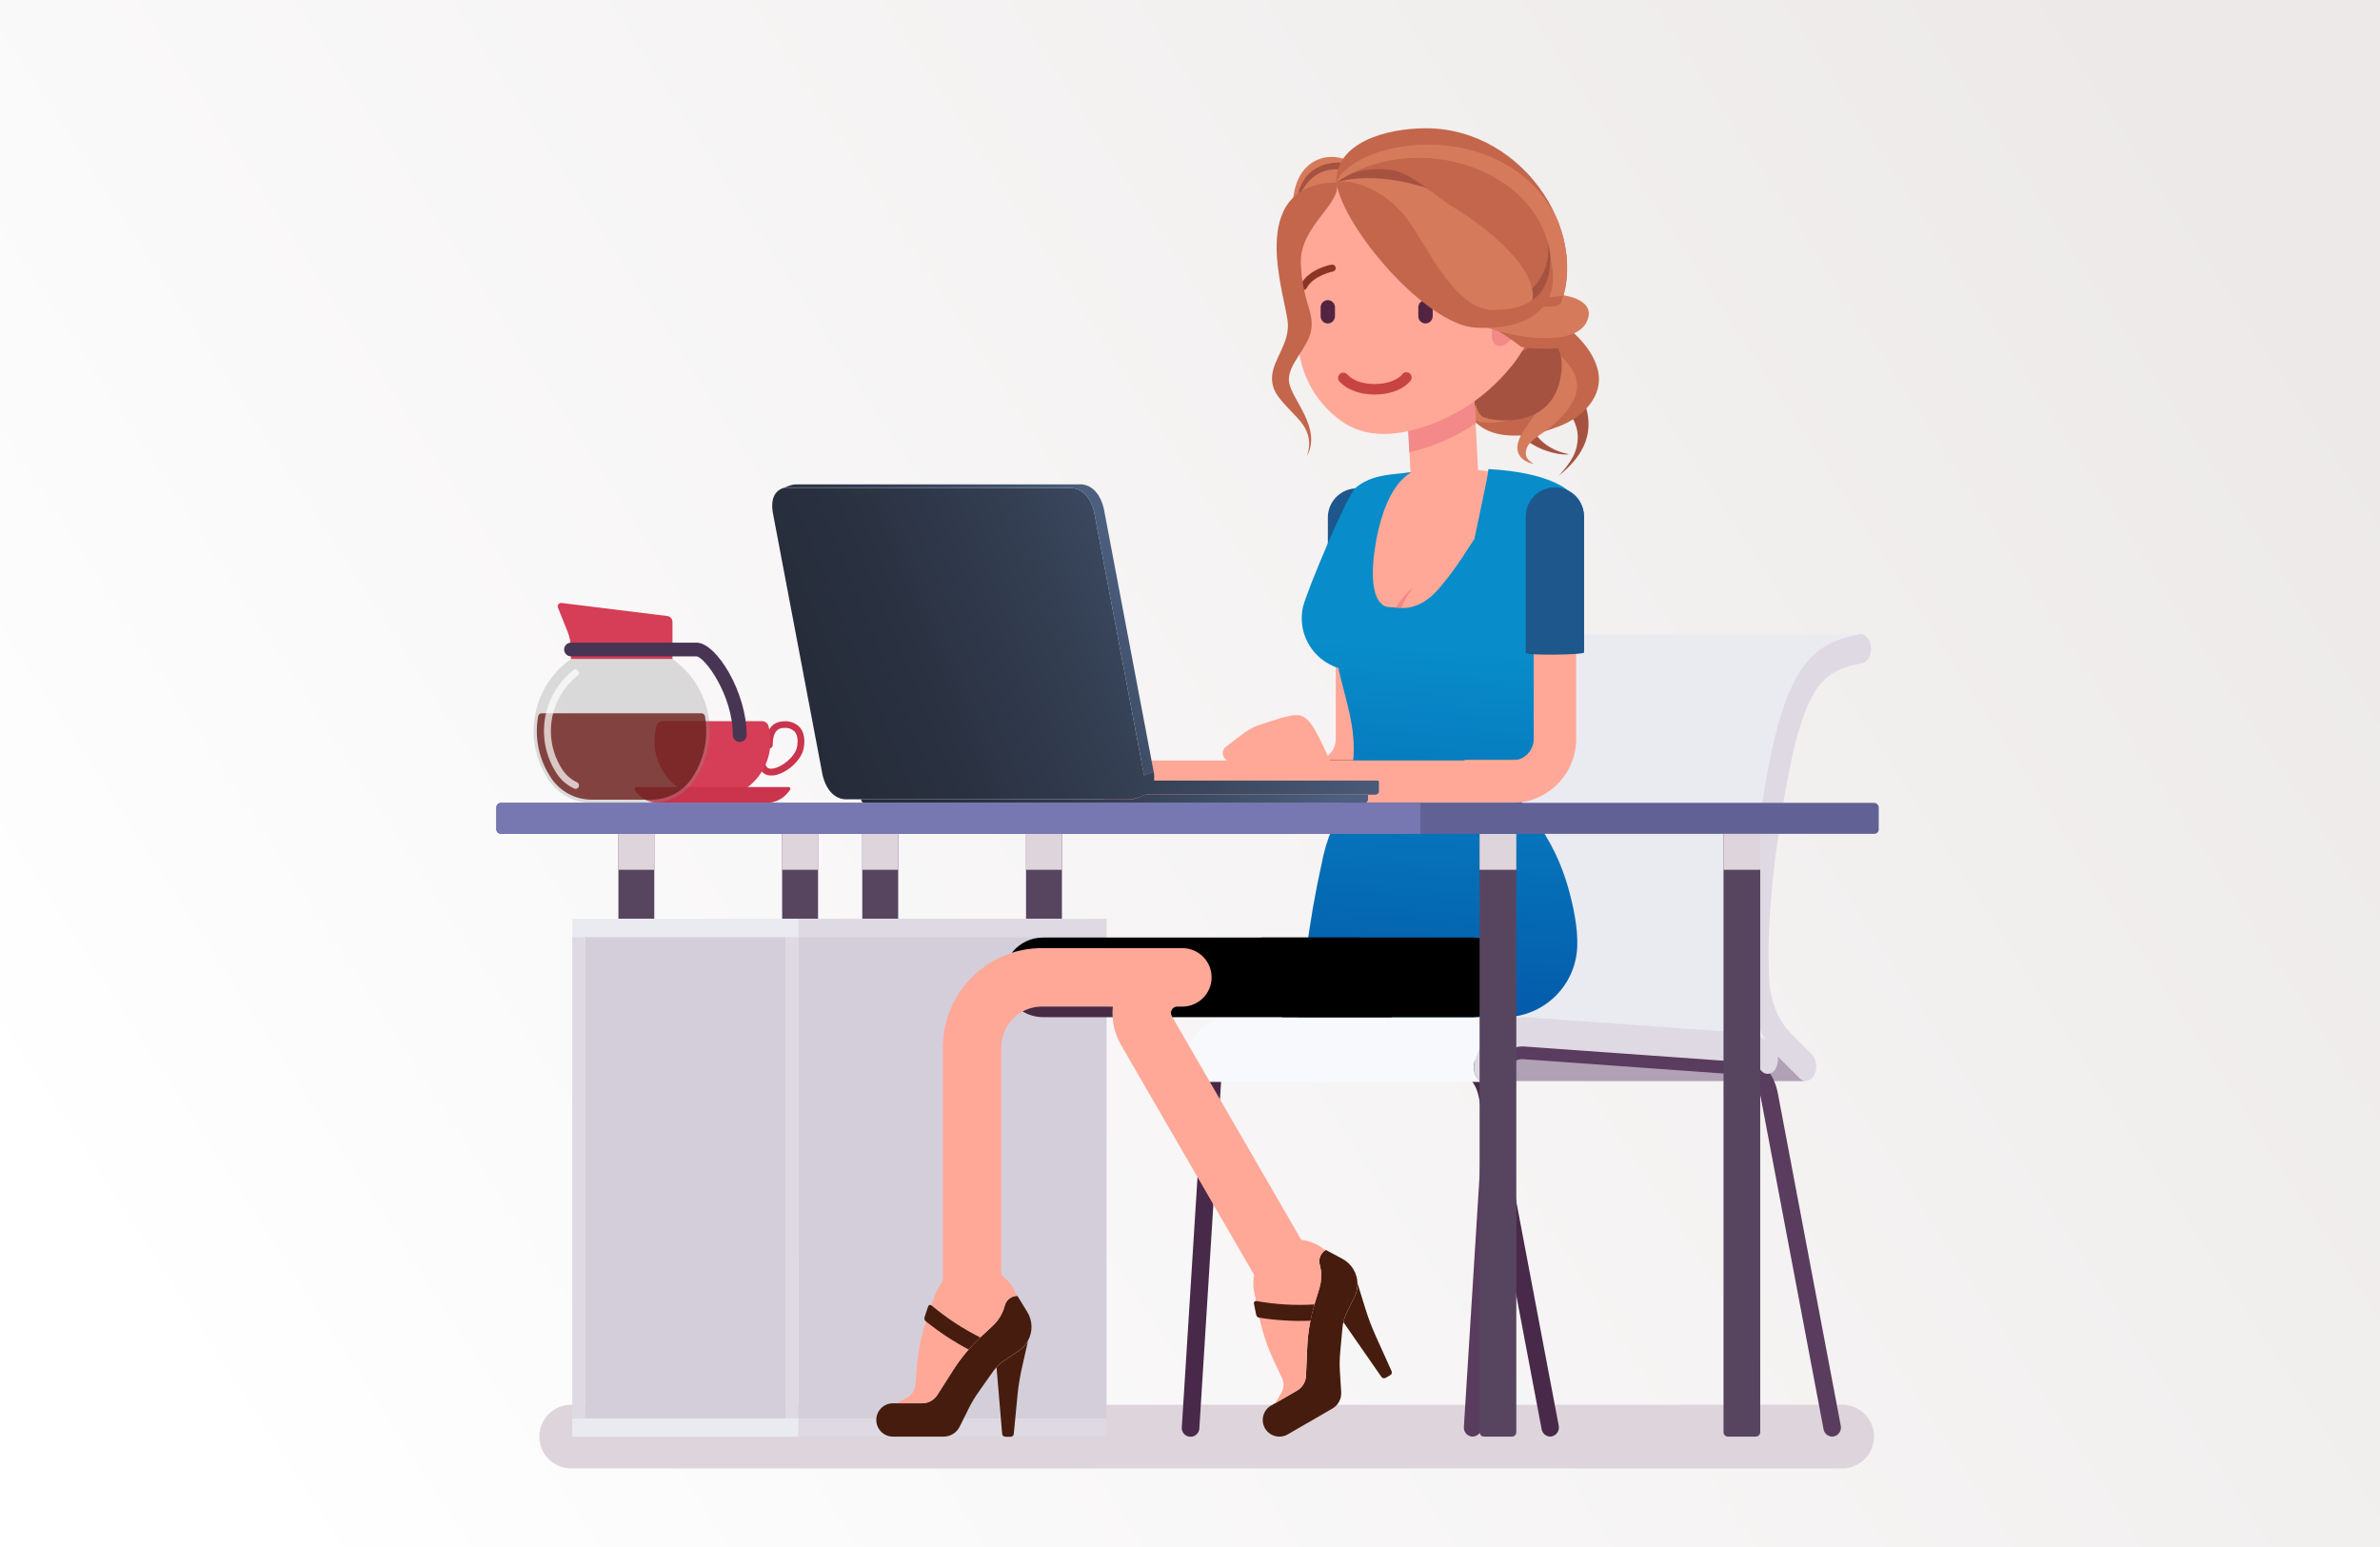 <?xml version="1.0" encoding="UTF-8"?>
<svg width="1000px" height="650px" viewBox="0 0 1000 650" version="1.1" xmlns="http://www.w3.org/2000/svg" xmlns:xlink="http://www.w3.org/1999/xlink">
    <rect x="0" y="0" width="1000" height="650" fill="#333333" stroke="none"/>
    <title>online-how-to-complain</title>
    <defs>
        <linearGradient x1="0%" y1="71.125%" x2="100%" y2="28.875%" id="linearGradient-1">
            <stop stop-color="#FFFFFF" offset="0%"></stop>
            <stop stop-color="#EDE9E9" offset="100%"></stop>
        </linearGradient>
        <linearGradient x1="50.184%" y1="32.931%" x2="47.251%" y2="115.372%" id="linearGradient-2">
            <stop stop-color="#088CCA" offset="0%"></stop>
            <stop stop-color="#034FA3" offset="100%"></stop>
        </linearGradient>
        <linearGradient x1="94.463%" y1="28.817%" x2="1.13%" y2="74.252%" id="linearGradient-3">
            <stop stop-color="#4C5F7F" offset="0%"></stop>
            <stop stop-color="#465774" offset="11%"></stop>
            <stop stop-color="#343F53" offset="48%"></stop>
            <stop stop-color="#29303F" offset="79%"></stop>
            <stop stop-color="#252B38" offset="100%"></stop>
        </linearGradient>
        <linearGradient x1="94.463%" y1="40.873%" x2="1.13%" y2="60.449%" id="linearGradient-4">
            <stop stop-color="#4C5F7F" offset="0%"></stop>
            <stop stop-color="#465774" offset="11%"></stop>
            <stop stop-color="#343F53" offset="48%"></stop>
            <stop stop-color="#29303F" offset="79%"></stop>
            <stop stop-color="#252B38" offset="100%"></stop>
        </linearGradient>
        <linearGradient x1="94.463%" y1="49.991%" x2="1.13%" y2="50.011%" id="linearGradient-5">
            <stop stop-color="#4C5F7F" offset="0%"></stop>
            <stop stop-color="#465774" offset="11%"></stop>
            <stop stop-color="#343F53" offset="48%"></stop>
            <stop stop-color="#29303F" offset="79%"></stop>
            <stop stop-color="#252B38" offset="100%"></stop>
        </linearGradient>
    </defs>
    <g id="Export" stroke="none" stroke-width="1" fill="none" fill-rule="evenodd">
        <g id="online-how-to-complain" fill-rule="nonzero">
            <rect id="Rectangle" fill="url(#linearGradient-1)" x="0" y="0" width="1000" height="650"></rect>
            <g id="Group-5" transform="translate(499.046, 335.735) scale(-1, 1) translate(-499.046, -335.735) translate(208.546, 53.735)">
                <g id="0" transform="translate(290.5, 353.5) scale(-1, 1) translate(-290.5, -353.5) translate(0, 143)">
                    <path d="M115.487,129.092 C113.47,129.206 111.592,128.061 110.771,126.216 C110.478,125.74 110.487,125.138 110.795,124.671 C111.102,124.205 111.652,123.959 112.205,124.04 C112.758,124.122 113.213,124.516 113.373,125.051 C113.546,125.439 114.006,126.489 116.09,126.201 C119.973,125.713 125.652,121.14 126.371,116.956 C126.845,114.224 126.5,112.024 125.422,110.745 C124.25,109.561 122.609,108.965 120.95,109.12 C119.757,109.12 116.119,109.12 116.119,116.309 C116.119,117.103 115.476,117.747 114.681,117.747 C113.887,117.747 113.244,117.103 113.244,116.309 C113.244,107.682 118.06,106.331 120.936,106.331 C123.441,106.143 125.893,107.113 127.593,108.962 C129.247,110.932 129.793,113.879 129.175,117.488 C128.197,123.153 121.396,128.473 116.421,129.092 C116.11,129.112 115.798,129.112 115.487,129.092 L115.487,129.092 Z" id="Path" fill="#CA344D"></path>
                    <path d="M76.334,134.239 C77.613,135.18 79.161,135.684 80.749,135.677 L100.878,135.677 C102.466,135.682 104.013,135.178 105.292,134.239 C111.524,129.667 115.203,122.399 115.199,114.67 C115.201,112.522 114.91,110.384 114.336,108.315 C114.006,107.11 112.911,106.274 111.662,106.273 L69.979,106.273 C68.726,106.273 67.626,107.108 67.29,108.315 C64.652,117.982 68.249,128.276 76.334,134.196 L76.334,134.239 Z" id="Path" fill="#D53E56"></path>
                    <path d="M58.908,133.966 C58.58,133.963 58.279,134.147 58.132,134.44 C57.991,134.742 58.03,135.097 58.232,135.36 C58.563,135.777 58.908,136.194 59.253,136.597 C61.435,139.139 64.616,140.604 67.966,140.609 L113.546,140.609 C116.891,140.6 120.066,139.135 122.244,136.597 C122.647,136.137 123.035,135.658 123.409,135.159 C123.583,134.931 123.611,134.624 123.481,134.368 C123.357,134.109 123.093,133.946 122.805,133.951 L58.908,133.966 Z" id="Path" fill="#CA344D"></path>
                    <path d="M89.678,110.385 C89.668,117.717 87.464,124.877 83.351,130.946 C79.285,136.991 72.476,140.613 65.191,140.609 L40.072,140.609 C32.79,140.606 25.984,136.985 21.913,130.946 C10.727,114.258 14.93,91.69 31.373,80.148 L73.962,80.148 C83.813,87.066 89.677,98.348 89.678,110.385 Z" id="Path" fill="#909091" opacity="0.3"></path>
                    <path d="M27.491,56.625 C26.952,56.517 26.398,56.726 26.065,57.163 C25.732,57.6 25.677,58.19 25.924,58.681 L29.907,68.602 C30.849,70.953 31.337,73.46 31.345,75.992 L31.345,80.148 L74.005,80.148 L74.005,64.519 C74,63.289 73.083,62.255 71.863,62.103 L27.491,56.625 Z" id="Path" fill="#D53E56"></path>
                    <path d="M102.244,114.986 C100.656,114.986 99.369,113.699 99.369,112.111 C99.369,95.346 87.636,79.386 84.128,79.041 L31.359,79.041 C29.771,79.041 28.483,77.753 28.483,76.165 C28.483,74.577 29.771,73.289 31.359,73.289 L84.142,73.289 C92.453,73.289 105.177,94.123 105.177,112.111 C105.177,112.883 104.867,113.624 104.315,114.165 C103.763,114.706 103.017,115.002 102.244,114.986 Z" id="Path" fill="#483453"></path>
                    <g id="Group" opacity="0.8" transform="translate(16.492, 102.765)" fill="#6C1D19">
                        <path d="M1.078,1.438 C1.207,0.739 1.806,0.223 2.516,0.201 L69.735,0.201 C70.445,0.223 71.044,0.739 71.173,1.438 C72.779,10.486 70.815,19.804 65.695,27.434 C61.88,33.104 55.49,36.501 48.656,36.492 L23.58,36.492 C16.751,36.499 10.367,33.102 6.557,27.434 C1.411,19.814 -0.555,10.486 1.078,1.438 L1.078,1.438 Z" id="Path"></path>
                    </g>
                    <g id="Group" opacity="0.7" transform="translate(19.368, 84.073)" fill="#FFFFFF">
                        <path d="M13.933,50.655 C14.494,50.656 15.005,50.33 15.241,49.821 C15.407,49.472 15.425,49.072 15.293,48.71 C15.16,48.347 14.888,48.054 14.536,47.894 C12.127,46.777 10.065,45.028 8.569,42.833 C-0.048,29.959 2.682,12.623 14.838,3.019 C15.466,2.519 15.569,1.605 15.068,0.978 C14.568,0.35 13.654,0.247 13.027,0.748 C-0.317,11.289 -3.304,30.321 6.168,44.443 C7.96,47.093 10.448,49.197 13.357,50.525 C13.539,50.604 13.735,50.648 13.933,50.655 Z" id="Path"></path>
                    </g>
                    <path d="M31.891,420.252 L565.025,420.252 C569.909,420.412 574.493,417.898 576.982,413.693 C579.472,409.487 579.472,404.259 576.982,400.054 C574.493,395.849 569.909,393.334 565.025,393.494 L31.891,393.494 C27.007,393.334 22.423,395.849 19.933,400.054 C17.444,404.259 17.444,409.487 19.933,413.693 C22.423,417.898 27.007,420.412 31.891,420.252 L31.891,420.252 Z" id="Path" fill="#DED4DB" style="mix-blend-mode: multiply;"></path>
                    <rect id="Rectangle" fill="#574560" x="51.287" y="153.635" width="15.083" height="35.673"></rect>
                    <rect id="Rectangle" fill="#574560" x="120.088" y="153.635" width="15.083" height="35.673"></rect>
                    <rect id="Rectangle" fill="#574560" x="153.762" y="153.635" width="15.083" height="35.673"></rect>
                    <rect id="Rectangle" fill="#574560" x="222.562" y="153.635" width="15.083" height="35.673"></rect>
                    <rect id="Rectangle" fill="#DED4DB" style="mix-blend-mode: multiply;" x="51.287" y="153.635" width="15.083" height="15.083"></rect>
                    <rect id="Rectangle" fill="#DED4DB" style="mix-blend-mode: multiply;" x="120.088" y="153.635" width="15.083" height="15.083"></rect>
                    <rect id="Rectangle" fill="#DED4DB" style="mix-blend-mode: multiply;" x="153.762" y="153.635" width="15.083" height="15.083"></rect>
                    <rect id="Rectangle" fill="#DED4DB" style="mix-blend-mode: multiply;" x="222.562" y="153.635" width="15.083" height="15.083"></rect>
                    <rect id="Rectangle" fill="#EAEAF1" x="31.891" y="189.308" width="95.041" height="7.649"></rect>
                    <rect id="Rectangle" fill="#DED9E2" x="126.932" y="189.308" width="129.477" height="7.649"></rect>
                    <rect id="Rectangle" fill="#DED9E2" x="126.932" y="399.231" width="129.477" height="7.649"></rect>
                    <rect id="Rectangle" fill="#EAEAF1" x="31.891" y="399.231" width="95.041" height="7.649"></rect>
                    <rect id="Rectangle" fill="#DED9E2" x="121.468" y="196.957" width="5.478" height="202.274"></rect>
                    <rect id="Rectangle" fill="#D4CEDA" x="126.932" y="196.957" width="129.477" height="202.274"></rect>
                    <rect id="Rectangle" fill="#DED9E2" x="31.891" y="196.957" width="5.478" height="202.274"></rect>
                    <polygon id="Path" fill="#D4CEDA" points="37.369 196.957 37.369 240.753 37.369 284.564 37.369 399.231 121.468 399.231 121.468 284.564 121.468 240.753 121.468 196.957"></polygon>
                    <path d="M547.771,256.311 L538.669,247.267 L413.434,247.267 L422.478,256.368 C423.125,257.076 424.035,257.487 424.994,257.504 L550.229,257.504 C549.282,257.457 548.394,257.026 547.771,256.311 Z" id="Path" fill="#B0A1B4"></path>
                    <path d="M538.669,247.267 L413.434,247.267 C406.403,240.207 401.931,229.193 401.011,217.072 C399.818,200.609 401.083,179.027 404.749,152.873 C409.466,119.343 414.311,99.961 420.939,88.07 C427.812,75.762 436.18,71.966 447.439,69.838 C447.63,69.825 447.822,69.825 448.014,69.838 L573.249,69.838 C573.062,69.824 572.875,69.824 572.688,69.838 C561.416,71.966 553.047,75.762 546.175,88.07 C539.546,99.961 534.672,119.343 529.999,152.873 C526.318,179.027 525.053,200.609 526.246,217.072 C527.109,229.136 531.652,240.15 538.669,247.267 Z" id="Path" fill="#EAEAF1"></path>
                    <path d="M573.249,69.709 C575.391,69.709 577.26,71.952 577.562,75.043 C577.879,78.394 576.211,81.471 573.838,81.931 C564.262,83.728 558.022,86.445 553.004,95.59 C547.354,105.727 542.939,124.117 538.511,155.203 C534.082,186.288 534.197,205.282 534.873,215.75 C535.506,224.377 538.727,232.198 543.716,237.216 L552.76,246.332 C554.76,248.727 555.155,252.079 553.766,254.873 C553.184,256.337 551.815,257.337 550.244,257.447 C549.285,257.43 548.375,257.019 547.727,256.311 L538.669,247.267 C531.652,240.207 527.166,229.193 526.246,217.072 C525.053,200.609 526.318,179.027 529.999,152.873 C534.715,119.343 539.546,99.961 546.175,88.07 C553.047,75.762 561.416,71.966 572.688,69.838 C572.871,69.781 573.059,69.738 573.249,69.709 L573.249,69.709 Z" id="Path" fill="#DED9E2"></path>
                    <path d="M533.594,254.456 L533.335,254.456 L533.047,254.355 C532.497,254.129 532.005,253.779 531.609,253.335 C529.774,251.233 527.199,249.92 524.42,249.668 L431.594,242.953 L430.918,242.953 C425.756,242.953 421.069,247.353 419.085,254.111 C419.085,254.255 418.984,254.384 418.926,254.528 L534.169,254.528 C533.975,254.526 533.782,254.502 533.594,254.456 L533.594,254.456 Z" id="Path" fill="#B0A1B4"></path>
                    <path d="M442.809,406.866 C441.015,406.836 439.498,405.53 439.2,403.76 L412.773,264.133 C411.795,258.942 408.761,255.146 405.382,254.902 L312.8,248.273 C311.192,248.201 309.628,248.806 308.487,249.941 C305.93,252.616 304.463,256.149 304.374,259.848 L295.388,403.272 C295.377,404.643 294.607,405.896 293.389,406.525 C292.17,407.154 290.703,407.057 289.578,406.272 C288.453,405.487 287.856,404.144 288.026,402.783 L297.027,259.359 C297.21,253.638 299.577,248.205 303.641,244.176 C306.218,241.721 309.692,240.437 313.246,240.624 L405.842,247.252 C412.629,247.741 418.294,253.924 419.947,262.652 L446.375,402.294 C446.795,404.322 445.518,406.315 443.499,406.78 C443.273,406.835 443.041,406.864 442.809,406.866 L442.809,406.866 Z" id="Path" fill="#482949"></path>
                    <path d="M561.257,406.866 C559.463,406.836 557.946,405.53 557.648,403.76 L531.221,264.133 C530.243,258.942 527.195,255.146 523.831,254.902 L431.306,248.288 C429.698,248.216 428.134,248.821 426.993,249.956 C424.436,252.63 422.969,256.163 422.881,259.862 L413.88,403.286 C413.839,404.28 413.403,405.217 412.669,405.889 C411.935,406.561 410.963,406.913 409.969,406.866 C407.9,406.683 406.366,404.867 406.532,402.797 L415.49,259.373 C415.673,253.653 418.04,248.22 422.104,244.19 C424.681,241.736 428.155,240.451 431.709,240.638 L524.334,247.267 C531.135,247.756 536.8,253.938 538.453,262.666 L564.881,402.308 C565.301,404.337 564.024,406.329 562.005,406.794 C561.76,406.849 561.509,406.873 561.257,406.866 L561.257,406.866 Z" id="Path" fill="#5A3C5E"></path>
                    <path d="M415.073,257.849 L292.095,257.849 C291.493,257.835 290.906,257.656 290.399,257.332 C288.185,256.023 287.135,252.443 288.055,249.323 C291.376,237.978 299.285,230.631 307.926,230.631 L430.904,230.631 C422.277,230.631 414.369,238.022 411.047,249.323 C410.127,252.443 411.177,256.023 413.391,257.332 C413.894,257.654 414.476,257.833 415.073,257.849 Z" id="Path" fill="#F7F9FC"></path>
                    <path d="M430.932,230.646 C431.306,230.646 431.666,230.646 432.04,230.646 L524.866,237.274 C529.481,237.723 533.747,239.926 536.786,243.428 C538.755,245.882 539.082,249.269 537.619,252.055 C537.017,253.449 535.684,254.388 534.169,254.485 C533.158,254.461 532.205,254.006 531.552,253.234 C529.717,251.132 527.142,249.819 524.363,249.567 L431.594,242.953 L430.918,242.953 C425.756,242.953 421.069,247.353 419.085,254.111 C418.394,256.469 416.77,257.892 415.073,257.892 C414.491,257.889 413.92,257.73 413.42,257.432 C411.205,256.124 410.156,252.544 411.076,249.424 C414.397,238.036 422.305,230.646 430.932,230.646 Z" id="Path" fill="#DED9E2"></path>
                    <path d="M370.543,20.305 L370.543,113.764 C370.528,128.591 358.512,140.607 343.685,140.623 L261.081,140.623 C256.293,140.431 252.511,136.493 252.511,131.701 C252.511,126.909 256.293,122.972 261.081,122.779 L343.685,122.779 C348.66,122.772 352.692,118.74 352.7,113.764 L352.7,20.305 C352.892,15.517 356.83,11.735 361.622,11.735 C366.414,11.735 370.351,15.517 370.543,20.305 L370.543,20.305 Z" id="Path" fill="#FFA898"></path>
                    <path d="M238.277,107.653 C235.682,108.451 233.248,109.702 231.088,111.349 L223.568,117.1 C222.136,118.192 221.859,120.239 222.95,121.672 C223.063,121.821 223.188,121.961 223.324,122.089 C223.772,122.511 224.012,123.108 223.982,123.722 C223.951,124.336 223.653,124.906 223.166,125.281 L223.008,125.396 C221.672,126.421 221.334,128.293 222.228,129.72 C223.122,131.146 224.954,131.659 226.458,130.903 C226.637,130.817 226.806,130.711 226.962,130.587 C227.152,130.443 227.406,130.415 227.623,130.515 C227.841,130.62 227.984,130.835 227.997,131.076 C228.048,132.286 228.771,133.366 229.87,133.874 C230.969,134.383 232.261,134.235 233.216,133.491 C233.426,133.336 233.703,133.304 233.943,133.407 C234.184,133.511 234.35,133.735 234.381,133.995 C234.416,134.52 234.612,135.022 234.942,135.432 C235.864,136.581 237.542,136.768 238.694,135.849 L243.957,131.651 C244.577,131.146 245.379,130.922 246.171,131.033 C246.964,131.144 247.678,131.569 248.155,132.212 C252.843,138.538 259.04,142.003 263.554,140.278 C269.306,138.107 270.125,128.459 265.481,118.71 C256.638,100.004 256.279,102.046 238.277,107.653 Z" id="Path" fill="#F79A8C"></path>
                    <path d="M373.922,77.603 L373.922,20.305 C373.696,13.691 368.269,8.446 361.65,8.446 C355.032,8.446 349.605,13.691 349.379,20.305 L349.379,77.603 C349.387,78.707 373.914,78.707 373.922,77.603 Z" id="Path" fill="#1E578B"></path>
                    <path d="M288.673,201.644 L229.219,201.644 C206.258,201.692 187.656,220.294 187.608,243.255 L187.608,357.635 C187.835,364.249 193.262,369.494 199.88,369.494 C206.498,369.494 211.926,364.249 212.152,357.635 L212.152,243.255 C212.16,233.833 219.796,226.196 229.219,226.188 L288.673,226.188 C295.288,225.962 300.532,220.534 300.532,213.916 C300.532,207.298 295.288,201.871 288.673,201.644 Z" id="Path" fill="#FFA898"></path>
                    <path d="M219.586,370.777 L213.432,374.932 C212.231,375.755 211.135,376.72 210.168,377.808 L212.526,405.701 C212.585,406.397 213.165,406.933 213.863,406.938 L216.106,406.938 C216.801,406.939 217.376,406.396 217.414,405.701 L218.967,389.555 C219.353,385.613 219.987,381.699 220.865,377.836 L223.381,366.736 L223.381,366.736 C222.464,368.372 221.161,369.759 219.586,370.777 Z" id="Path" fill="#461C0E"></path>
                    <path d="M218.924,347.743 C216.4,347.758 214.206,349.479 213.59,351.927 C212.755,355.137 211.025,358.044 208.601,360.309 L203.683,364.867 C199.177,369.071 195.216,373.825 191.893,379.015 L185.293,389.382 C183.893,391.567 181.476,392.889 178.881,392.89 L166.328,392.89 C162.588,393.06 159.643,396.142 159.643,399.885 C159.643,403.629 162.588,406.711 166.328,406.881 L187.996,406.881 C190.829,406.874 193.413,405.264 194.668,402.725 L198.493,395.018 C199.705,392.59 201.104,390.258 202.677,388.045 L208.629,379.619 C209.091,378.956 209.605,378.331 210.168,377.75 C211.135,376.663 212.231,375.697 213.432,374.874 L219.586,370.719 C221.158,369.682 222.451,368.275 223.353,366.621 L223.353,366.621 C225.462,362.818 225.352,358.171 223.065,354.472 L218.924,347.743 Z" id="Path" fill="#461C0E"></path>
                    <path d="M178.881,392.89 C181.476,392.889 183.893,391.567 185.293,389.382 L191.893,379.015 C195.216,373.825 199.177,369.071 203.683,364.867 L208.601,360.309 C211.025,358.044 212.755,355.137 213.59,351.927 C214.206,349.479 216.4,347.758 218.924,347.743 L218.234,346.635 C215.296,339.705 208.411,335.283 200.886,335.493 C193.362,335.702 186.734,340.501 184.186,347.584 L184.186,347.584 L183.999,348.088 C183.999,348.231 183.999,348.346 183.884,348.49 L180.62,358.224 C178.571,364.329 177.263,370.658 176.724,377.074 L176.062,385.198 C175.873,387.429 174.577,389.416 172.612,390.489 L168.183,392.89 L178.866,392.89 L178.881,392.89 Z" id="Path" fill="#FFA898"></path>
                    <path d="M180.433,358.411 C186.044,362.939 192.077,366.916 198.449,370.288 C200.002,368.514 201.632,366.823 203.338,365.212 C196.004,361.559 189.131,357.046 182.863,351.768 C182.637,351.57 182.325,351.499 182.035,351.58 C181.745,351.662 181.516,351.884 181.426,352.171 L179.916,356.7 C179.714,357.323 179.921,358.005 180.433,358.411 L180.433,358.411 Z" id="Path" fill="#461C0E"></path>
                    <path d="M272.498,205.297 C259.497,212.806 255.038,229.427 262.534,242.436 L326.345,352.66 C328.485,356.554 332.564,358.986 337.008,359.017 C341.451,359.047 345.564,356.672 347.758,352.808 C349.952,348.944 349.884,344.195 347.581,340.395 L283.785,230.171 C283.314,229.349 283.315,228.338 283.789,227.518 C284.263,226.697 285.138,226.191 286.085,226.188 L424.649,226.188 C431.423,226.188 436.914,220.697 436.914,213.924 C436.914,207.15 431.423,201.659 424.649,201.659 L286.085,201.659 C281.316,201.665 276.632,202.919 272.498,205.297 L272.498,205.297 Z" id="Path" fill="#FFA898"></path>
                    <path d="M360.608,348.059 L357.344,354.73 C356.703,356.024 356.22,357.39 355.906,358.799 L371.895,381.805 C372.298,382.368 373.062,382.536 373.664,382.193 L375.605,381.071 C376.208,380.726 376.44,379.972 376.137,379.346 L369.479,364.58 C367.847,360.969 366.435,357.262 365.252,353.479 L361.888,342.609 L361.888,342.609 C361.908,344.503 361.469,346.373 360.608,348.059 Z" id="Path" fill="#461C0E"></path>
                    <path d="M348.516,328.447 C346.332,329.713 345.289,332.303 345.985,334.73 C346.863,337.927 346.819,341.307 345.856,344.479 L343.886,350.891 C342.08,356.784 341.017,362.88 340.723,369.037 L340.191,381.316 C340.072,383.907 338.642,386.259 336.395,387.556 L335.13,388.289 L327.135,392.905 L325.511,393.839 C323.348,395.09 322.017,397.4 322.019,399.898 C322.021,402.396 323.355,404.704 325.52,405.951 C327.685,407.199 330.35,407.197 332.513,405.946 L348.818,396.528 L351.277,395.09 C353.733,393.677 355.168,390.987 354.972,388.16 L354.44,379.533 C354.274,376.826 354.318,374.11 354.569,371.409 L355.518,361.129 C355.587,360.323 355.722,359.525 355.921,358.742 C356.235,357.333 356.717,355.966 357.359,354.673 L360.622,348.001 C361.451,346.312 361.861,344.448 361.816,342.566 L361.816,342.566 C361.744,338.219 359.33,334.249 355.504,332.185 L348.516,328.447 Z" id="Path" fill="#461C0E"></path>
                    <path d="M336.409,387.556 C338.656,386.259 340.087,383.907 340.205,381.316 L340.737,369.037 C341.027,362.881 342.085,356.785 343.886,350.891 L345.856,344.479 C346.819,341.307 346.863,337.927 345.985,334.73 C345.289,332.303 346.332,329.713 348.516,328.447 L347.351,327.829 C341.341,323.304 333.174,322.921 326.768,326.863 C320.361,330.805 317.021,338.268 318.35,345.672 L318.35,345.672 L318.436,346.204 C318.478,346.331 318.512,346.461 318.537,346.592 L320.579,356.657 C321.858,362.969 323.89,369.105 326.632,374.932 L330.112,382.308 C331.058,384.331 330.934,386.693 329.781,388.606 L327.164,392.919 L335.158,388.304 L336.409,387.556 Z" id="Path" fill="#FFA898"></path>
                    <path d="M320.507,356.916 C327.638,358.038 334.861,358.467 342.074,358.196 C342.535,355.895 343.095,353.609 343.771,351.351 C335.595,351.847 327.389,351.364 319.328,349.914 C319.038,349.858 318.741,349.952 318.535,350.164 C318.33,350.375 318.244,350.675 318.307,350.963 L319.256,355.651 C319.362,356.295 319.864,356.802 320.507,356.916 L320.507,356.916 Z" id="Path" fill="#461C0E"></path>
                    <path d="M350.213,122.434 L350.213,129.868 C350.213,131.053 350.684,132.189 351.523,133.025 C352.362,133.861 353.5,134.329 354.684,134.325 L423.298,134.325 L423.298,122.434 L350.213,122.434 Z" id="Path" fill="#C47F62"></path>
                    <path d="M364.231,6.933 C373.304,12.095 386.705,15.359 401.615,15.359 C417.086,15.359 430.904,11.865 439.976,6.387 C427.51,2.296 414.462,0.262 401.342,0.362 C388.674,0.264 376.095,2.491 364.231,6.933 L364.231,6.933 Z" id="Path" fill="#FFA898"></path>
                    <path d="M428.085,38.781 C428.085,54.022 436.152,62.074 441.615,60.967 C445.929,60.119 447.151,47.825 447.367,45.036 L447.367,45.194 C447.367,44.878 447.367,44.662 447.367,44.547 C447.367,37.113 452.442,31.29 453.19,23.425 C453.851,16.409 451.565,11.549 446.964,9.133 C446.723,8.988 446.468,8.868 446.202,8.774 C440.192,8.112 428.085,23.037 428.085,38.781 Z" id="Path" fill="#422F48"></path>
                    <circle id="Oval" fill="#FFA898" transform="translate(424.697, 213.952) rotate(-71.95) translate(-424.697, -213.952) " cx="424.697" cy="213.952" r="12.265"></circle>
                    <circle id="Oval" fill="#FFA898" transform="translate(364.289, 213.832) rotate(-25.53) translate(-364.289, -213.832) " cx="364.289" cy="213.832" r="12.265"></circle>
                    <path d="M453.708,20.305 C453.713,23.919 451.54,27.18 448.202,28.566 C444.864,29.952 441.021,29.189 438.465,26.633 C435.909,24.078 435.146,20.234 436.532,16.896 C437.918,13.558 441.179,11.385 444.793,11.391 C447.157,11.391 449.425,12.33 451.097,14.002 C452.768,15.673 453.708,17.941 453.708,20.305 L453.708,20.305 Z" id="Path" fill="#FFA898"></path>
                    <path d="M445.066,41.657 C445.383,49.421 443.83,58.825 439.991,70.054 C437.039,79.31 433.014,88.189 427.999,96.51 C419.274,110.252 419.585,127.873 428.79,141.299 C433.377,147.956 441.457,155.778 447.18,173.42 C449.322,179.976 451.824,190.401 451.953,198.021 L451.953,198.452 C451.923,205.834 448.958,212.9 443.711,218.092 C438.465,223.284 431.369,226.177 423.988,226.132 L365.64,226.132 C360.29,226.171 355.317,223.376 352.571,218.783 C348.746,212.27 346.977,202.852 346.977,189.279 C346.977,174.901 348.904,162.147 353.318,151.982 C355.029,147.208 357.085,141.917 359.458,135.375 C367.078,114.267 358.207,96.28 355.777,82.089 C347.776,80.187 341.804,73.508 340.803,65.345 C339.803,57.183 343.986,49.259 351.291,45.482 C355.277,43.52 358.444,40.216 360.234,36.15 L360.234,36.035 C361.457,33.073 359.458,1.628 401.27,2.606 C430.645,2.606 448.258,12.153 448.992,12.57 C451.064,13.712 452.595,15.633 453.248,17.908 C453.901,20.182 453.622,22.623 452.471,24.691 C452.104,25.412 451.64,26.08 451.091,26.675 C447.08,30.609 444.896,36.041 445.066,41.657 Z" id="Path" fill="#FFA898"></path>
                    <path d="M404.563,73.778 L352.873,73.778 C349.076,73.781 345.36,72.682 342.175,70.615 C345.242,77.941 352.407,82.709 360.349,82.707 L402.665,82.707 C407.888,82.707 412.896,80.631 416.588,76.937 C420.28,73.242 422.352,68.232 422.349,63.009 L422.349,63.009 C422.349,62.851 422.349,62.707 422.349,62.549 C419.085,69.411 412.162,73.782 404.563,73.778 Z" id="Path" fill="#F48989"></path>
                    <path d="M385.583,49.781 C380.95,53.377 377.455,58.235 375.518,63.771 C374.281,67.199 374.037,70.907 374.814,74.468 L375.001,74.698 C376.044,75.98 376.72,77.52 376.956,79.156 C377.099,77.603 377.533,76.09 378.236,74.698 C378.666,73.871 379.187,73.095 379.789,72.383 C376.669,65.108 380.637,55.719 385.583,49.781 Z" id="Path" fill="#F48989"></path>
                    <path d="M416.801,0.359 C442.725,1.739 449.998,9.248 450.703,9.637 C456.534,12.935 458.646,20.299 455.447,26.186 C454.872,27.244 454.145,28.213 453.291,29.062 C449.967,32.333 448.177,36.854 448.359,41.513 C448.69,49.968 446.921,59.917 443.096,71.133 C442.766,72.11 442.435,73.074 442.104,74.008 C440.192,79.573 435.994,96.424 435.994,104.016 C436.093,108.283 436.82,112.512 438.15,116.568 C438.65,118.188 438.194,119.951 436.971,121.126 L436.971,121.126 L435.648,122.377 L435.648,132.039 C435.652,132.631 435.419,133.2 435,133.619 C434.581,134.038 434.012,134.272 433.42,134.269 L433.42,134.269 L427.333,134.269 C428.247,136.269 429.342,138.208 430.616,140.062 C431.551,141.5 432.643,142.837 433.822,144.376 C440.714,152.782 445.962,162.411 449.293,172.758 C451.465,179.43 454.038,190.012 454.168,198.021 L454.168,199.646 L454.168,199.646 L454.183,199.675 L454.183,199.818 C454.194,207.992 450.956,215.834 445.182,221.619 C439.408,227.404 431.571,230.656 423.398,230.66 L336.97,230.66 C337.125,229.172 337.283,227.686 337.444,226.203 L337.43,226.203 C338.094,220.152 338.808,214.161 339.577,208.289 C340.18,203.671 340.818,199.127 341.493,194.691 C341.968,191.559 342.461,188.479 342.972,185.46 L343.268,183.729 L343.347,183.343 C344.392,177.39 345.514,171.712 346.719,166.403 C347.672,161.171 349.201,156.059 351.277,151.162 C352.039,149.034 352.916,146.676 353.879,144.131 C354.943,141.256 356.108,138.164 357.359,134.685 C362.923,119.286 359.328,105.626 356.151,93.563 C355.274,90.214 354.426,87.024 353.837,83.949 C353.095,83.719 352.367,83.45 351.657,83.143 C342.113,79.053 336.643,68.689 338.911,58.336 C340.473,51.742 357.359,11.391 360.968,8.314 C365.962,4.056 371.612,3.065 377.361,2.44 L378.27,2.344 L378.27,2.344 L380.545,2.113 C381.911,1.974 383.276,1.825 384.634,1.628 C374.699,7.106 370.543,23.627 369.034,34.353 C366.302,53.72 371.52,58.336 375.073,58.336 C378.626,58.336 386.866,61.513 396.427,50.126 C400.672,45.075 403.232,41.45 405.651,37.791 L406.208,36.945 C407.411,35.109 408.61,33.237 409.996,31.146 L410.65,30.164 C410.754,30.009 410.858,29.853 410.964,29.696 C411,29.511 411.038,29.319 411.077,29.12 L411.196,28.519 C411.817,25.424 412.776,20.987 413.727,16.542 L414.012,15.209 C415.526,8.116 416.93,1.345 416.801,0.359 Z" id="Combined-Shape" fill="url(#linearGradient-2)"></path>
                    <path d="M406.647,129.724 C406.604,130.932 407.055,132.106 407.896,132.974 C408.737,133.842 409.896,134.33 411.105,134.325 L433.477,134.325 C434.07,134.329 434.639,134.096 435.057,133.677 C435.476,133.258 435.71,132.689 435.706,132.097 L435.706,122.434 L406.863,122.434 C406.863,124.965 406.719,127.438 406.647,129.724 Z" id="Path" fill="#D09780"></path>
                    <path d="M453.708,20.305 L453.708,113.764 C453.692,128.591 441.676,140.607 426.849,140.623 L344.26,140.623 C340.987,140.754 337.905,139.083 336.229,136.269 C334.554,133.454 334.554,129.948 336.229,127.134 C337.905,124.319 340.987,122.648 344.26,122.779 L426.849,122.779 C431.828,122.779 435.864,118.743 435.864,113.764 L435.864,20.305 C436.056,15.517 439.994,11.735 444.786,11.735 C449.578,11.735 453.515,15.517 453.708,20.305 L453.708,20.305 Z" id="Path" fill="#FFA898"></path>
                    <path d="M321.168,107.653 C318.574,108.454 316.14,109.705 313.979,111.349 L306.474,117.1 C305.041,118.192 304.764,120.239 305.855,121.672 C305.96,121.824 306.08,121.964 306.215,122.089 C306.667,122.505 306.91,123.101 306.876,123.714 C306.847,124.332 306.547,124.905 306.057,125.281 L305.899,125.396 C304.537,126.415 304.186,128.308 305.092,129.748 C305.997,131.187 307.856,131.689 309.364,130.903 C309.538,130.817 309.702,130.71 309.853,130.587 C310.049,130.443 310.307,130.416 310.528,130.515 C310.747,130.616 310.888,130.835 310.888,131.076 C310.918,131.729 311.149,132.356 311.549,132.873 C312.642,134.306 314.688,134.582 316.122,133.491 C316.329,133.334 316.606,133.301 316.844,133.405 C317.083,133.51 317.247,133.735 317.272,133.995 C317.307,134.52 317.503,135.022 317.833,135.432 C318.755,136.581 320.433,136.768 321.585,135.849 L326.848,131.651 C327.466,131.135 328.272,130.902 329.07,131.009 C329.868,131.116 330.585,131.552 331.046,132.212 C335.748,138.538 341.931,142.003 346.445,140.278 C352.197,138.107 353.031,128.459 348.386,118.71 C339.529,100.004 339.17,102.046 321.168,107.653 Z" id="Path" fill="#FFA898"></path>
                    <path d="M457.043,77.387 L457.043,20.305 C457.043,15.923 454.706,11.875 450.911,9.684 C447.116,7.493 442.441,7.493 438.646,9.684 C434.852,11.875 432.514,15.923 432.514,20.305 L432.514,77.603 C432.517,78.709 457.041,78.49 457.043,77.387 Z" id="Path" fill="#1E578B"></path>
                    <path d="M283.785,230.171 C283.314,229.349 283.315,228.338 283.789,227.518 C284.263,226.697 285.138,226.191 286.085,226.188 L288.673,226.188 C295.288,225.962 300.532,220.534 300.532,213.916 C300.532,207.298 295.288,201.871 288.673,201.644 L229.219,201.644 C224.925,201.641 220.656,202.305 216.566,203.614 C219.734,199.552 224.6,197.181 229.751,197.187 L410.328,197.187 C419.377,197.453 426.574,204.864 426.574,213.916 C426.574,222.969 419.377,230.38 410.328,230.646 L284.072,230.646 L283.785,230.171 Z" id="Path" fill="#000000"></path>
                    <path d="M259.04,226.188 C258.894,227.67 258.87,229.16 258.968,230.646 L229.751,230.646 C226.711,230.644 223.728,229.814 221.124,228.244 C223.619,226.893 226.411,226.187 229.248,226.188 L259.04,226.188 Z" id="Path" fill="#492A44"></path>
                    <path d="M321.312,197.187 L362.089,197.187 C372.815,197.187 383.024,206.231 384.951,215.103 C386.388,221.63 382.219,228.043 376.022,230.646 L329.925,230.646 C335.532,228.101 338.192,224.218 338.077,219.143 C337.948,213.32 331.621,200.882 321.312,197.187 Z" id="Path" fill="#000000"></path>
                    <path d="M121.554,8.314 L241.929,8.314 C247.034,8.759 249.981,13.346 251.175,18.379 L272.153,129.092 L276.193,127.553 L255.215,16.84 C254.036,11.894 251.088,7.264 245.97,6.775 L125.595,6.775 C123.769,6.948 123.452,7.235 119.714,8.644 C120.303,8.428 120.926,8.316 121.554,8.314 Z" id="Path" fill="url(#linearGradient-3)"></path>
                    <path d="M276.366,131.248 C276.492,130.01 276.434,128.76 276.193,127.539 L272.153,129.077 L251.175,18.364 C249.981,13.346 247.005,8.788 241.929,8.299 L121.554,8.299 C120.926,8.302 120.303,8.414 119.714,8.63 C116.062,10.499 115.53,14.252 116.105,18.321 L137.097,129.034 C138.276,134.009 141.224,138.61 146.342,139.099 L266.703,139.099 C268.739,138.745 270.718,138.117 272.584,137.23 L272.713,137.158 L369.393,137.158 C369.787,137.158 370.164,136.997 370.436,136.712 C370.708,136.426 370.851,136.042 370.833,135.648 L370.833,131.852 C370.833,131.511 370.554,131.234 370.213,131.234 L276.366,131.248 Z" id="Path" fill="url(#linearGradient-4)"></path>
                    <path d="M272.713,137.172 L272.584,137.244 C269.349,138.466 268.716,138.926 266.703,139.113 L153.273,139.113 L153.273,139.199 C153.273,139.994 153.917,140.637 154.711,140.637 L364.807,140.637 C365.601,140.637 366.244,139.994 366.244,139.199 L366.244,137.258 L272.713,137.258 L272.713,137.172 Z" id="Path" fill="url(#linearGradient-5)"></path>
                    <path d="M515.621,405.011 C515.621,406.044 516.458,406.881 517.49,406.881 L529.179,406.881 C530.212,406.881 531.049,406.044 531.049,405.011 L531.049,153.635 L515.621,153.635 L515.621,405.011 Z" id="Path" fill="#574560"></path>
                    <path d="M413.132,405.011 C413.132,406.044 413.969,406.881 415.001,406.881 L426.691,406.881 C427.723,406.881 428.56,406.044 428.56,405.011 L428.56,153.635 L413.132,153.635 L413.132,405.011 Z" id="Path" fill="#574560"></path>
                    <rect id="Rectangle" fill="#DED4DB" style="mix-blend-mode: multiply;" x="413.132" y="153.635" width="15.428" height="15.083"></rect>
                    <rect id="Rectangle" fill="#DED4DB" style="mix-blend-mode: multiply;" x="515.621" y="153.635" width="15.428" height="15.083"></rect>
                    <rect id="Rectangle" fill="#616195" x="0" y="140.609" width="580.841" height="13.012" rx="1.869"></rect>
                    <path d="M388.272,140.609 L1.869,140.609 C0.837,140.609 0,141.445 0,142.478 L0,151.766 C0,152.798 0.837,153.635 1.869,153.635 L388.272,153.635 L388.272,140.609 Z" id="Path" fill="#7777B2"></path>
                </g>
                <g id="Group-6" transform="translate(117, 0)">
                    <path d="M102.176,105.97 L115.816,51.744 L113.933,48.594 C113.695,48.182 113.3,47.885 112.84,47.769 C112.379,47.653 111.891,47.728 111.486,47.978 L103.813,52.571 L93.869,92.066 L102.176,105.97 Z" id="Path" fill="#A7B2C7"></path>
                    <path d="M32.48,99.774 C33.518,112.746 33.466,133.214 13.208,137.122 C18.488,138.142 45.522,132.827 40.77,102.678 C36.722,97.134 32.48,99.774 32.48,99.774 Z" id="Path" fill="#A65241"></path>
                    <path d="M55.906,119.363 C52.034,126.139 44.554,130.856 29.506,128.814 C19.949,127.512 6.995,121.581 4.619,110.07 C2.658,101.997 4.805,93.477 10.357,87.296 C10.357,87.296 -1.259,109.912 28.45,118.73 C46.56,124.133 55.906,119.363 55.906,119.363 Z" id="Path" fill="#C3664B"></path>
                    <path d="M38.798,85.184 C49.499,82.667 72.432,92.805 66.325,111.056 C60.218,129.307 26.003,118.237 24.666,102.925 C23.328,87.613 38.798,85.184 38.798,85.184 Z" id="Path" fill="#A65241"></path>
                    <path d="M37.989,82.562 C33.782,78.021 24.965,80.538 21.832,89.602 C17.837,101.218 18.946,116.406 37.672,122.619 C41.685,123.957 60.112,127.318 66.36,111.003 C46.525,124.925 34.011,109.384 32.075,104.227 C28.274,94.072 33.941,87.014 38.834,85.131 C39.038,84.185 38.715,83.202 37.989,82.562 L37.989,82.562 Z" id="Path" fill="#D57B5C"></path>
                    <path d="M22.941,91.714 C2.507,113.573 -1.822,130.627 17.538,146.098 C13.032,141.064 9.618,136.717 9.618,129.73 C9.6,117.533 27.552,107.712 22.941,91.714 Z" id="Path" fill="#A65241"></path>
                    <path d="M21.92,89.654 C25.053,80.538 33.87,78.021 38.077,82.614 C38.809,83.273 39.12,84.28 38.886,85.237 C32.943,87.931 29.709,94.429 31.142,100.795 C29.39,102.851 28.287,105.381 27.974,108.064 C27.693,112.658 30.579,116.758 33.642,121.106 C18.805,114.101 18.136,100.32 21.92,89.654 Z" id="Path" fill="#C3664B"></path>
                    <path d="M50.626,81.33 C38.763,87.173 24.12,96.43 23.381,107.73 C22.712,118.29 33.694,125.699 34.909,133.179 C35.806,138.635 30.509,140.994 28.15,141.082 C30.579,139.797 32.304,137.878 31.054,134.587 C28.397,127.547 10.885,124.626 9.653,109.384 C8.421,94.142 32.533,78.725 41.685,74.395 C43.568,74.466 50.626,81.33 50.626,81.33 Z" id="Path" fill="#D57B5C"></path>
                    <path d="M22.941,127.125 C8.474,123.605 0.061,113.995 0.747,104.562 C1.662,92.787 14.352,82.562 21.058,79.341 C23.381,79.781 36.722,85.29 36.722,85.29 C36.722,85.29 9.97,93.614 9.882,108.522 C9.846,118.114 22.941,127.125 22.941,127.125 Z" id="Path" fill="#C3664B"></path>
                    <path d="M43.146,91.344 C37.074,85.624 13.05,81.347 16.746,104.262 C20.442,127.178 45.469,123.306 49.411,121.475 C53.354,119.645 56.891,104.333 43.146,91.344 Z" id="Path" fill="#A65241"></path>
                    <circle id="Oval" fill="#FFA898" cx="65.814" cy="142.507" r="12.408"></circle>
                    <path d="M64.442,167.658 C65.028,167.694 65.615,167.694 66.202,167.658 C73.357,167.161 79.019,161.408 79.402,154.246 L82.165,101.974 C82.432,96.906 79.975,92.081 75.72,89.315 C71.464,86.55 66.057,86.265 61.534,88.567 C57.012,90.87 54.061,95.41 53.794,100.478 L51.03,152.733 C50.829,156.491 52.129,160.174 54.644,162.973 C57.159,165.773 60.684,167.458 64.442,167.658 Z" id="Path" fill="#FFA898"></path>
                    <path d="M52.526,124.203 L53.776,100.443 C54.046,95.375 57,90.836 61.524,88.537 C66.048,86.237 71.456,86.525 75.71,89.293 C79.964,92.061 82.418,96.889 82.147,101.957 L80.387,136.294 C70.452,134.012 61.024,129.913 52.579,124.203 L52.526,124.203 Z" id="Path" fill="#F48989"></path>
                    <path d="M105.221,14.379 C111.997,9.733 128.365,11.141 129.35,31.874 C109.357,33.141 105.221,14.379 105.221,14.379 Z" id="Path" fill="#D57B5C"></path>
                    <path d="M105.221,15.294 C108.741,13.763 126.006,12.83 127.802,31.592 C120.885,11.915 105.467,18.445 105.467,18.445 L105.221,15.294 Z" id="Path" fill="#A65241"></path>
                    <path d="M111.099,22.88 C111.486,6.318 90.419,0.158 73.418,0.158 C31.178,0.158 1.662,47.309 19.298,79.746 C44.659,126.421 110.078,67.795 111.099,22.88 Z" id="Path" fill="#C3664B"></path>
                    <path d="M22.941,58.168 C22.941,32.314 46.138,11.352 74.755,11.352 C79.015,11.352 83.261,11.843 87.41,12.813 C99.751,15.611 110.687,22.727 118.245,32.877 C121.737,37.807 124.247,43.365 125.637,49.245 C127.502,56.602 127.045,63.994 127.045,71.597 C127.045,78.637 127.696,85.835 126.922,92.717 C125.477,105.405 118.517,116.814 107.896,123.904 C95.576,131.982 79.578,128.304 66.994,122.795 C54.641,117.336 43.901,108.79 35.806,97.979 C27.667,86.736 23.181,73.261 22.958,59.382 C22.941,59.013 22.941,58.59 22.941,58.168 Z" id="Path" fill="#FFA898"></path>
                    <path d="M38.306,64.24 C39.962,63.78 41.738,64.093 43.138,65.09 C44.539,66.087 45.414,67.663 45.522,69.379 C46.226,74.36 43.093,74.659 43.762,79.182 C44.149,81.963 45.275,82.949 45.662,85.677 C46.014,88.141 45.416,91.062 43.128,91.626 C39.379,92.541 34.557,86.134 33.131,79.904 C31.706,73.674 32.48,65.683 38.306,64.24 Z" id="Path" fill="#F48989"></path>
                    <path d="M113.035,57.464 C113.422,57.464 122.68,59.224 126.13,65.947 C126.504,66.662 126.228,67.544 125.514,67.918 C125.303,68.034 125.067,68.094 124.827,68.094 C124.281,68.088 123.782,67.784 123.525,67.302 C120.744,62.022 112.578,60.368 112.507,60.35 C111.71,60.205 111.182,59.44 111.328,58.643 C111.474,57.846 112.238,57.318 113.035,57.464 L113.035,57.464 Z" id="Path" fill="#8C3526"></path>
                    <path d="M62.136,65.947 C65.656,59.312 74.843,57.534 75.23,57.464 C76.027,57.318 76.792,57.846 76.938,58.643 C77.083,59.44 76.555,60.205 75.758,60.35 C75.67,60.35 67.539,61.917 64.741,67.302 C64.484,67.784 63.985,68.088 63.438,68.094 C63.198,68.094 62.962,68.034 62.752,67.918 C62.038,67.544 61.762,66.662 62.136,65.947 Z" id="Path" fill="#8C3526"></path>
                    <path d="M114.654,72.371 C115.462,72.38 116.233,72.71 116.797,73.288 C117.362,73.865 117.673,74.644 117.664,75.451 L117.664,79.094 C117.678,79.903 117.368,80.684 116.802,81.263 C116.237,81.842 115.463,82.17 114.654,82.174 L114.654,82.174 C112.97,82.155 111.617,80.779 111.627,79.094 L111.627,75.451 C111.618,74.641 111.932,73.86 112.5,73.282 C113.068,72.704 113.844,72.376 114.654,72.371 Z" id="Path" fill="#532442"></path>
                    <path d="M73.594,72.371 C74.404,72.376 75.18,72.704 75.748,73.282 C76.316,73.86 76.63,74.641 76.621,75.451 L76.621,79.094 C76.63,79.905 76.316,80.686 75.748,81.264 C75.18,81.842 74.404,82.17 73.594,82.174 L73.594,82.174 C71.909,82.155 70.557,80.779 70.566,79.094 L70.566,75.451 C70.557,74.641 70.871,73.86 71.439,73.282 C72.008,72.704 72.783,72.376 73.594,72.371 Z" id="Path" fill="#532442"></path>
                    <path d="M111.099,22.88 C108.09,31.557 126.622,41.131 125.971,57.024 C125.32,72.917 120.515,76.683 121.554,84.586 C122.592,92.488 132.272,99.739 130.864,107.166 C129.456,114.594 117.224,126.069 123.331,137.826 C121.747,132.81 121.941,127.741 127.291,121.986 C133.803,114.946 138.766,111.091 138.01,103.946 C137.253,96.8 130.97,90.763 131.427,82.227 C132.026,71.333 150.136,24.042 111.099,22.88 Z" id="Path" fill="#C3664B"></path>
                    <path d="M17.925,39.283 C39.168,-5.192 102.07,3.52 111.099,22.88 C78.979,1.214 31.301,15.611 22.237,47.978 C18.171,64.715 24.877,73.709 27.059,77.898 C23.944,77.898 19.35,77.898 17.643,76.261 C12.574,64.662 13.12,51.427 17.925,39.283 Z" id="Path" fill="#D57B5C"></path>
                    <path d="M41.685,74.378 C43.568,74.378 50.626,81.33 50.626,81.33 C44.488,84.23 38.702,87.82 33.378,92.03 C29.998,92.534 26.587,92.798 23.17,92.822 C21.14,92.835 19.111,92.712 17.098,92.453 C24.164,85.026 32.488,78.907 41.685,74.378 L41.685,74.378 Z" id="Path" fill="#C3664B"></path>
                    <path d="M19.298,79.781 C17.672,76.807 16.419,73.645 15.566,70.365 C19.029,71.174 22.616,71.3 26.126,70.734 L30.386,80.186 L19.931,80.925 C19.72,80.555 19.509,80.168 19.298,79.781 Z" id="Path" fill="#C3664B"></path>
                    <path d="M35.472,73.251 C25.651,75.645 17.221,75.768 16.429,73.251 C16.006,71.896 15.566,70.365 15.566,70.365 C15.566,70.365 1.046,72.125 5.992,81.752 C10.938,91.379 34.152,89.338 51.33,82.65 C47.689,77.33 41.886,73.891 35.472,73.251 Z" id="Path" fill="#D57B5C"></path>
                    <path d="M111.099,22.88 C86.741,0.581 31.899,27.474 25.37,69.978 C28.714,78.056 37.901,80.907 49.077,79.323 C76.656,75.451 94.168,37.594 111.099,22.88 Z" id="Path" fill="#D57B5C"></path>
                    <path d="M111.099,22.88 C100.926,19.818 82.13,19.677 58.986,31.064 C62.664,21.666 75.6,8.941 90.032,12.162 C104.464,15.382 107.914,18.304 111.099,22.88 Z" id="Path" fill="#A65241"></path>
                    <path d="M111.099,22.88 C104.939,11.035 84.541,4.47 63.984,8.114 C40.558,12.267 21.603,38.034 21.075,55.246 C20.547,72.459 27.341,74.8 30.579,76.366 C23.24,67.566 35.736,49.403 61.485,33.598 C71.781,27.28 79.402,18.55 89.346,17.459 C104.042,16.245 111.099,22.88 111.099,22.88 Z" id="Path" fill="#C3664B"></path>
                    <path d="M21.075,55.282 C21.18,52.822 21.569,50.383 22.237,48.013 C21.184,55.197 23.63,62.452 28.819,67.531 C27.994,70.578 28.645,73.836 30.579,76.331 C27.341,74.835 20.565,72.442 21.075,55.282 Z" id="Path" fill="#A65241"></path>
                    <path d="M17.925,39.283 C39.168,-5.192 102.07,3.52 111.099,22.88 C78.979,1.214 31.301,15.611 22.237,47.978 C17.467,48.558 16.218,44.282 17.925,39.283 Z" id="Path" fill="#D57B5C"></path>
                    <path d="M111.099,22.88 C108.09,42.24 73.259,82.843 52.509,83.934 C29.083,85.149 16.094,74.342 21.075,55.246 C21.374,69.538 29.365,76.507 44.976,76.507 C61.432,76.507 72.573,50.107 81.285,38.315 C91.264,24.798 106.488,21.226 111.099,22.88 Z" id="Path" fill="#C3664B"></path>
                    <g id="Group-9" transform="translate(94.675, 107.299) scale(-1, 1) translate(-94.675, -107.299) translate(78.675, 102.299)" fill="#C84443">
                        <path d="M27.273,1.336 C27.273,1.336 24.109,5.305 15.77,5.305 C7.431,5.305 4.469,1.523 4.267,1.322 C3.506,0.424 2.178,0.273 1.235,0.977 C0.291,1.68 0.058,2.996 0.701,3.982 C0.874,4.226 5.087,9.733 15.741,9.733 C26.396,9.733 30.594,4.198 30.767,3.982 C31.288,3.345 31.417,2.473 31.101,1.713 C30.785,0.953 30.076,0.429 29.257,0.351 C28.438,0.272 27.642,0.651 27.186,1.336 L27.273,1.336 Z" id="Path"></path>
                    </g>
                </g>
            </g>
        </g>
    </g>
</svg>